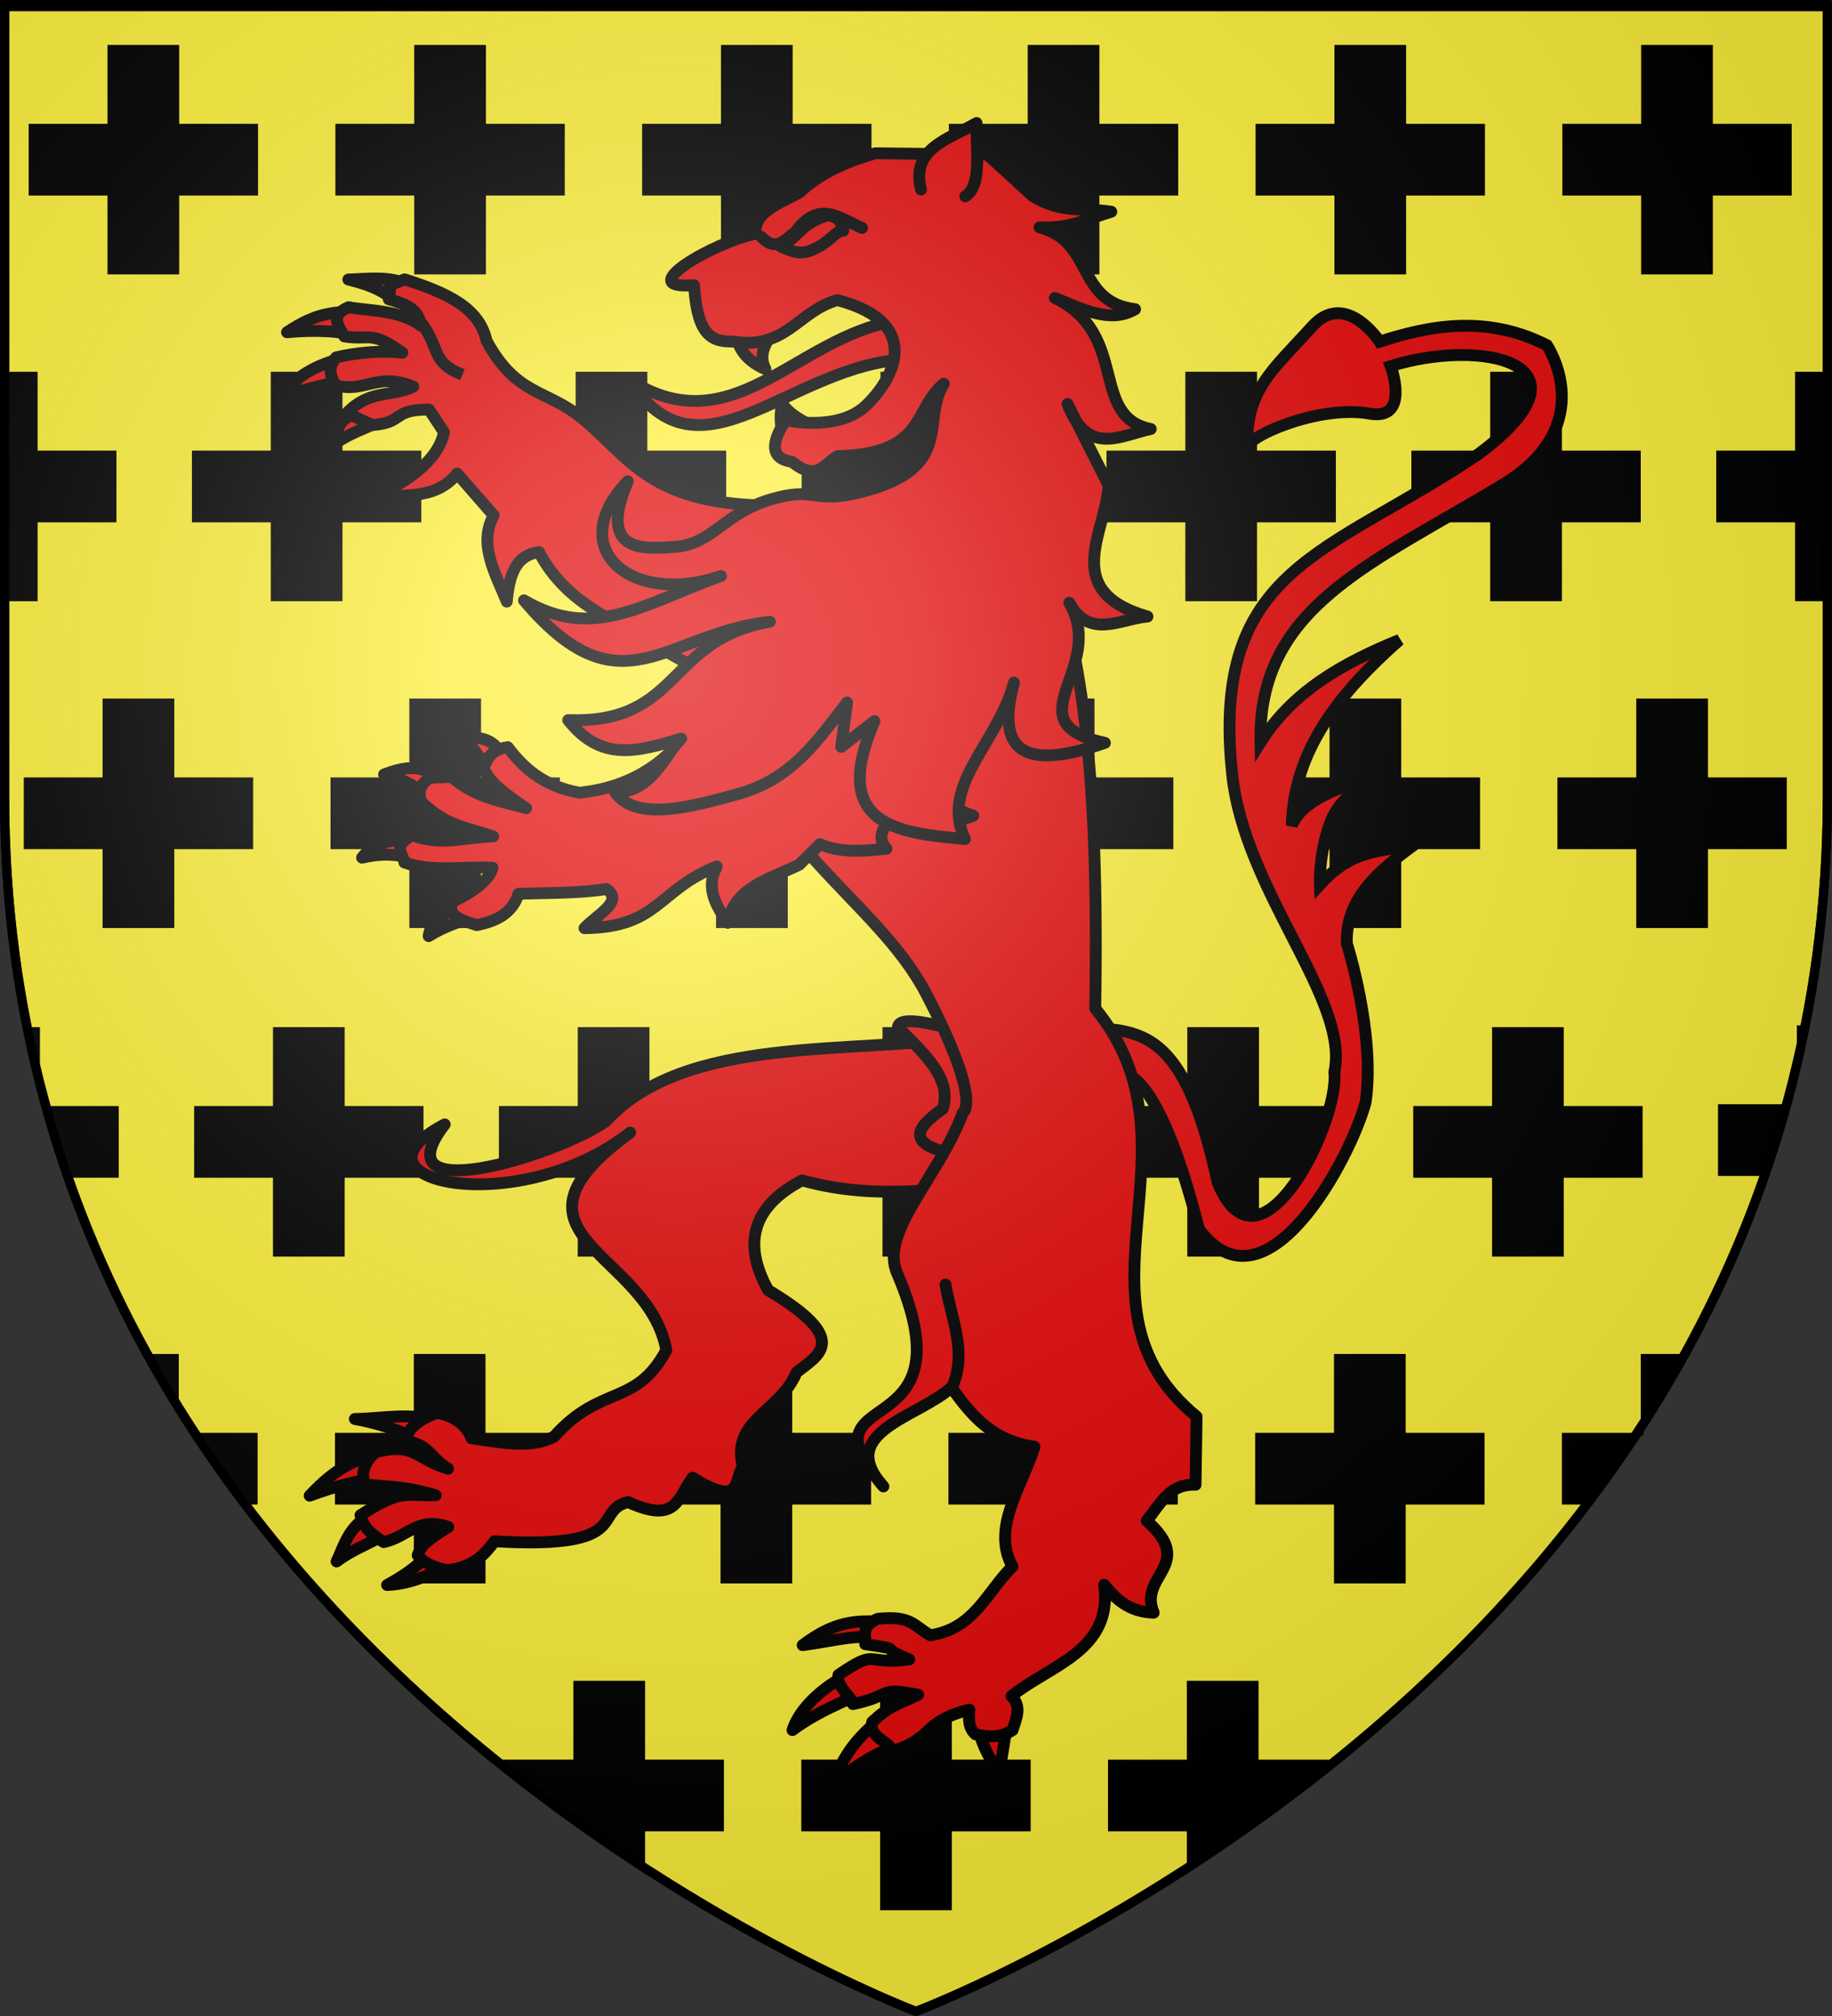 <?xml version="1.0" encoding="UTF-8" standalone="no"?>
<svg
   xmlns:dc="http://purl.org/dc/elements/1.1/"
   xmlns:cc="http://creativecommons.org/ns#"
   xmlns:rdf="http://www.w3.org/1999/02/22-rdf-syntax-ns#"
   xmlns:svg="http://www.w3.org/2000/svg"
   xmlns="http://www.w3.org/2000/svg"
   xmlns:xlink="http://www.w3.org/1999/xlink"
   xmlns:sodipodi="http://sodipodi.sourceforge.net/DTD/sodipodi-0.dtd"
   xmlns:inkscape="http://www.inkscape.org/namespaces/inkscape"
   height="660"
   width="600"
   version="1.0"
   id="svg2"
   sodipodi:version="0.32"
   inkscape:version="0.48.0 r9654"
   sodipodi:docname="Blason_ville_fr_Saint-Dier-d'Auvergne_(Puy-de-Dôme).svg"
   inkscape:export-filename="/Users/olivier/Desktop/Blason Rouge/Blason_Vide_3D.png"
   inkscape:export-xdpi="144"
   inkscape:export-ydpi="144"
   inkscape:output_extension="org.inkscape.output.svg.inkscape">
  <rect width="100%" height="100%" fill="#333333" stroke="none"/>
  <sodipodi:namedview
     inkscape:window-height="1014"
     inkscape:window-width="1920"
     inkscape:pageshadow="2"
     inkscape:pageopacity="1"
     guidetolerance="10.0"
     gridtolerance="10.0"
     objecttolerance="10.0"
     borderopacity="1.0"
     bordercolor="#666666"
     pagecolor="#ffffff"
     id="base"
     showgrid="false"
     height="660px"
     inkscape:zoom="1.2318182"
     inkscape:cx="213.13654"
     inkscape:cy="330"
     inkscape:window-x="-4"
     inkscape:window-y="-4"
     inkscape:current-layer="layer3"
     inkscape:window-maximized="1" />
  <desc
     id="desc4">Flag of Canton of Valais (Wallis)</desc>
  <defs
     id="defs6">
    <inkscape:perspective
       sodipodi:type="inkscape:persp3d"
       inkscape:vp_x="0 : 330 : 1"
       inkscape:vp_y="0 : 1000 : 0"
       inkscape:vp_z="600 : 330 : 1"
       inkscape:persp3d-origin="300 : 220 : 1"
       id="perspective2491" />
    <linearGradient
       id="linearGradient2893">
      <stop
         style="stop-color:white;stop-opacity:0.314;"
         offset="0"
         id="stop2895" />
      <stop
         id="stop2897"
         offset="0.19"
         style="stop-color:white;stop-opacity:0.251;" />
      <stop
         style="stop-color:#6b6b6b;stop-opacity:0.125;"
         offset="0.6"
         id="stop2901" />
      <stop
         style="stop-color:black;stop-opacity:0.125;"
         offset="1"
         id="stop2899" />
    </linearGradient>
    <linearGradient
       id="linearGradient2885">
      <stop
         id="stop2887"
         offset="0"
         style="stop-color:white;stop-opacity:1;" />
      <stop
         style="stop-color:white;stop-opacity:1;"
         offset="0.229"
         id="stop2891" />
      <stop
         id="stop2889"
         offset="1"
         style="stop-color:black;stop-opacity:1;" />
    </linearGradient>
    <linearGradient
       id="linearGradient2955">
      <stop
         id="stop2867"
         offset="0"
         style="stop-color:#fd0000;stop-opacity:1;" />
      <stop
         style="stop-color:#e77275;stop-opacity:0.659;"
         offset="0.5"
         id="stop2873" />
      <stop
         style="stop-color:black;stop-opacity:0.323;"
         offset="1"
         id="stop2959" />
    </linearGradient>
    <radialGradient
       inkscape:collect="always"
       xlink:href="#linearGradient2955"
       id="radialGradient2961"
       cx="225.524"
       cy="218.901"
       fx="225.524"
       fy="218.901"
       r="300"
       gradientTransform="matrix(-4.167939e-4,2.183,-1.884,-3.599562e-4,615.597,-289.121)"
       gradientUnits="userSpaceOnUse" />
    <polygon
       id="star"
       transform="scale(53,53)"
       points="0,-1 0.588,0.809 -0.951,-0.309 0.951,-0.309 -0.588,0.809 0,-1 " />
    <clipPath
       id="clip">
      <path
         d="M 0,-200 L 0,600 L 300,600 L 300,-200 L 0,-200 z "
         id="path10" />
    </clipPath>
    <radialGradient
       inkscape:collect="always"
       xlink:href="#linearGradient2955"
       id="radialGradient1911"
       gradientUnits="userSpaceOnUse"
       gradientTransform="matrix(-4.167939e-4,2.183,-1.884,-3.599562e-4,615.597,-289.121)"
       cx="225.524"
       cy="218.901"
       fx="225.524"
       fy="218.901"
       r="300" />
    <radialGradient
       inkscape:collect="always"
       xlink:href="#linearGradient2955"
       id="radialGradient2865"
       gradientUnits="userSpaceOnUse"
       gradientTransform="matrix(0,1.749,-1.593,-1.049767e-7,551.788,-191.29)"
       cx="225.524"
       cy="218.901"
       fx="225.524"
       fy="218.901"
       r="300" />
    <radialGradient
       inkscape:collect="always"
       xlink:href="#linearGradient2955"
       id="radialGradient2871"
       gradientUnits="userSpaceOnUse"
       gradientTransform="matrix(0,1.386,-1.323,-5.741131e-8,-158.082,-109.541)"
       cx="225.524"
       cy="218.901"
       fx="225.524"
       fy="218.901"
       r="300" />
    <radialGradient
       inkscape:collect="always"
       xlink:href="#linearGradient2893"
       id="radialGradient3163"
       gradientUnits="userSpaceOnUse"
       gradientTransform="matrix(1.353,0,0,1.349,-77.629,-85.747)"
       cx="221.445"
       cy="226.331"
       fx="221.445"
       fy="226.331"
       r="300" />
    <inkscape:perspective
       sodipodi:type="inkscape:persp3d"
       inkscape:vp_x="0 : 330 : 1"
       inkscape:vp_y="0 : 1000 : 0"
       inkscape:vp_z="600 : 330 : 1"
       inkscape:persp3d-origin="300 : 220 : 1"
       id="perspective2491-1" />
    <linearGradient
       id="linearGradient2893-0">
      <stop
         style="stop-color:white;stop-opacity:0.314;"
         offset="0"
         id="stop2895-6" />
      <stop
         id="stop2897-6"
         offset="0.19"
         style="stop-color:white;stop-opacity:0.251;" />
      <stop
         style="stop-color:#6b6b6b;stop-opacity:0.125;"
         offset="0.6"
         id="stop2901-1" />
      <stop
         style="stop-color:black;stop-opacity:0.125;"
         offset="1"
         id="stop2899-8" />
    </linearGradient>
    <linearGradient
       id="linearGradient2885-4">
      <stop
         id="stop2887-9"
         offset="0"
         style="stop-color:white;stop-opacity:1;" />
      <stop
         style="stop-color:white;stop-opacity:1;"
         offset="0.229"
         id="stop2891-6" />
      <stop
         id="stop2889-3"
         offset="1"
         style="stop-color:black;stop-opacity:1;" />
    </linearGradient>
    <linearGradient
       id="linearGradient2955-7">
      <stop
         id="stop2867-8"
         offset="0"
         style="stop-color:#fd0000;stop-opacity:1;" />
      <stop
         style="stop-color:#e77275;stop-opacity:0.659;"
         offset="0.5"
         id="stop2873-8" />
      <stop
         style="stop-color:black;stop-opacity:0.323;"
         offset="1"
         id="stop2959-2" />
    </linearGradient>
    <radialGradient
       inkscape:collect="always"
       xlink:href="#linearGradient2955-7"
       id="radialGradient2961-9"
       cx="225.524"
       cy="218.901"
       fx="225.524"
       fy="218.901"
       r="300"
       gradientTransform="matrix(-4.167939e-4,2.183,-1.884,-3.599562e-4,615.597,-289.121)"
       gradientUnits="userSpaceOnUse" />
    <polygon
       id="star-1"
       transform="scale(53,53)"
       points="0,-1 0.588,0.809 -0.951,-0.309 0.951,-0.309 -0.588,0.809 0,-1 " />
    <clipPath
       id="clip-3">
      <path
         d="M 0,-200 L 0,600 L 300,600 L 300,-200 L 0,-200 z "
         id="path10-5" />
    </clipPath>
    <radialGradient
       inkscape:collect="always"
       xlink:href="#linearGradient2955-7"
       id="radialGradient1911-9"
       gradientUnits="userSpaceOnUse"
       gradientTransform="matrix(-4.167939e-4,2.183,-1.884,-3.599562e-4,615.597,-289.121)"
       cx="225.524"
       cy="218.901"
       fx="225.524"
       fy="218.901"
       r="300" />
    <radialGradient
       inkscape:collect="always"
       xlink:href="#linearGradient2955-7"
       id="radialGradient2865-8"
       gradientUnits="userSpaceOnUse"
       gradientTransform="matrix(0,1.749,-1.593,-1.049767e-7,551.788,-191.29)"
       cx="225.524"
       cy="218.901"
       fx="225.524"
       fy="218.901"
       r="300" />
    <radialGradient
       inkscape:collect="always"
       xlink:href="#linearGradient2955-7"
       id="radialGradient2871-4"
       gradientUnits="userSpaceOnUse"
       gradientTransform="matrix(0,1.386,-1.323,-5.741131e-8,-158.082,-109.541)"
       cx="225.524"
       cy="218.901"
       fx="225.524"
       fy="218.901"
       r="300" />
    <inkscape:perspective
       sodipodi:type="inkscape:persp3d"
       inkscape:vp_x="0 : 280 : 1"
       inkscape:vp_y="0 : 1000 : 0"
       inkscape:vp_z="560 : 280 : 1"
       inkscape:persp3d-origin="280 : 186.66667 : 1"
       id="perspective6259" />
    <inkscape:perspective
       sodipodi:type="inkscape:persp3d"
       inkscape:vp_x="-50 : 600 : 1"
       inkscape:vp_y="0 : 1000 : 0"
       inkscape:vp_z="700 : 600 : 1"
       inkscape:persp3d-origin="300 : 400 : 1"
       id="perspective2684" />
    <inkscape:perspective
       sodipodi:type="inkscape:persp3d"
       inkscape:vp_x="-50 : 600 : 1"
       inkscape:vp_y="0 : 1000 : 0"
       inkscape:vp_z="700 : 600 : 1"
       inkscape:persp3d-origin="300 : 400 : 1"
       id="perspective22056" />
    <inkscape:perspective
       sodipodi:type="inkscape:persp3d"
       inkscape:vp_x="-50 : 600 : 1"
       inkscape:vp_y="0 : 1000 : 0"
       inkscape:vp_z="700 : 600 : 1"
       inkscape:persp3d-origin="300 : 400 : 1"
       id="perspective17442" />
    <inkscape:perspective
       sodipodi:type="inkscape:persp3d"
       inkscape:vp_x="-50 : 600 : 1"
       inkscape:vp_y="0 : 1000 : 0"
       inkscape:vp_z="700 : 600 : 1"
       inkscape:persp3d-origin="300 : 400 : 1"
       id="perspective4575" />
    <inkscape:perspective
       sodipodi:type="inkscape:persp3d"
       inkscape:vp_x="-50 : 600 : 1"
       inkscape:vp_y="0 : 1000 : 0"
       inkscape:vp_z="700 : 600 : 1"
       inkscape:persp3d-origin="300 : 400 : 1"
       id="perspective10025" />
    <inkscape:perspective
       sodipodi:type="inkscape:persp3d"
       inkscape:vp_x="-50 : 600 : 1"
       inkscape:vp_y="0 : 1000 : 0"
       inkscape:vp_z="700 : 600 : 1"
       inkscape:persp3d-origin="300 : 400 : 1"
       id="perspective14654" />
    <inkscape:perspective
       sodipodi:type="inkscape:persp3d"
       inkscape:vp_x="-50 : 600 : 1"
       inkscape:vp_y="0 : 1000 : 0"
       inkscape:vp_z="700 : 600 : 1"
       inkscape:persp3d-origin="300 : 400 : 1"
       id="perspective10951" />
    <linearGradient
       id="linearGradient2893-01">
      <stop
         style="stop-color: white; stop-opacity: 0.314;"
         offset="0"
         id="stop2895-65" />
      <stop
         id="stop2897-7"
         offset="0.19"
         style="stop-color: white; stop-opacity: 0.251;" />
      <stop
         style="stop-color: rgb(107, 107, 107); stop-opacity: 0.125;"
         offset="0.6"
         id="stop2901-5" />
      <stop
         style="stop-color: black; stop-opacity: 0.125;"
         offset="1"
         id="stop2899-4" />
    </linearGradient>
    <linearGradient
       id="linearGradient2885-3">
      <stop
         id="stop2887-7"
         offset="0"
         style="stop-color: white; stop-opacity: 1;" />
      <stop
         style="stop-color: white; stop-opacity: 1;"
         offset="0.229"
         id="stop2891-2" />
      <stop
         id="stop2889-6"
         offset="1"
         style="stop-color: black; stop-opacity: 1;" />
    </linearGradient>
    <linearGradient
       id="linearGradient2955-2">
      <stop
         id="stop2867-0"
         offset="0"
         style="stop-color: rgb(253, 0, 0); stop-opacity: 1;" />
      <stop
         style="stop-color: rgb(231, 114, 117); stop-opacity: 0.659;"
         offset="0.5"
         id="stop2873-9" />
      <stop
         style="stop-color: black; stop-opacity: 0.323;"
         offset="1"
         id="stop2959-7" />
    </linearGradient>
    <radialGradient
       inkscape:collect="always"
       xlink:href="#linearGradient2955-2"
       id="radialGradient2961-4"
       cx="225.524"
       cy="218.901"
       fx="225.524"
       fy="218.901"
       r="300"
       gradientTransform="matrix(-4.16794e-4,2.183,-1.884,-3.59956e-4,615.597,-289.121)"
       gradientUnits="userSpaceOnUse" />
    <polygon
       id="star-5"
       transform="scale(53,53)"
       points="-0.951,-0.309 0.951,-0.309 -0.588,0.809 0,-1 0,-1 0.588,0.809 " />
    <clipPath
       id="clip-6">
      <path
         d="m 0,-200 0,800 300,0 0,-800 -300,0 z"
         id="path10-1" />
    </clipPath>
    <radialGradient
       inkscape:collect="always"
       xlink:href="#linearGradient2955-2"
       id="radialGradient1911-3"
       gradientUnits="userSpaceOnUse"
       gradientTransform="matrix(-4.16794e-4,2.183,-1.884,-3.59956e-4,615.597,-289.121)"
       cx="225.524"
       cy="218.901"
       fx="225.524"
       fy="218.901"
       r="300" />
    <radialGradient
       inkscape:collect="always"
       xlink:href="#linearGradient2955-2"
       id="radialGradient2865-6"
       gradientUnits="userSpaceOnUse"
       gradientTransform="matrix(0,1.749,-1.593,-1.04977e-7,551.788,-191.29)"
       cx="225.524"
       cy="218.901"
       fx="225.524"
       fy="218.901"
       r="300" />
    <radialGradient
       inkscape:collect="always"
       xlink:href="#linearGradient2955-2"
       id="radialGradient2871-7"
       gradientUnits="userSpaceOnUse"
       gradientTransform="matrix(0,1.386,-1.323,-5.74113e-8,-158.082,-109.541)"
       cx="225.524"
       cy="218.901"
       fx="225.524"
       fy="218.901"
       r="300" />
    <radialGradient
       gradientTransform="matrix(0,1.386,-1.323,-5.74113e-8,-158.082,-109.541)"
       gradientUnits="userSpaceOnUse"
       xlink:href="#linearGradient2955-2"
       id="radialGradient6397"
       fy="218.901"
       fx="225.524"
       r="300"
       cy="218.901"
       cx="225.524" />
    <radialGradient
       gradientTransform="matrix(0,1.749,-1.593,-1.04977e-7,551.788,-191.29)"
       gradientUnits="userSpaceOnUse"
       xlink:href="#linearGradient2955-2"
       id="radialGradient6395"
       fy="218.901"
       fx="225.524"
       r="300"
       cy="218.901"
       cx="225.524" />
    <radialGradient
       gradientTransform="matrix(-4.16794e-4,2.183,-1.884,-3.59956e-4,615.597,-289.121)"
       gradientUnits="userSpaceOnUse"
       xlink:href="#linearGradient2955-2"
       id="radialGradient6393"
       fy="218.901"
       fx="225.524"
       r="300"
       cy="218.901"
       cx="225.524" />
    <clipPath
       id="clipPath6389">
      <path
         id="path6391"
         d="m 0,-200 0,800 300,0 0,-800 -300,0 z" />
    </clipPath>
    <polygon
       id="polygon6387"
       transform="scale(53,53)"
       points="-0.951,-0.309 0.951,-0.309 -0.588,0.809 0,-1 0,-1 0.588,0.809 " />
    <radialGradient
       gradientTransform="matrix(-4.16794e-4,2.183,-1.884,-3.59956e-4,615.597,-289.121)"
       gradientUnits="userSpaceOnUse"
       xlink:href="#linearGradient2955-2"
       id="radialGradient6385"
       fy="218.901"
       fx="225.524"
       r="300"
       cy="218.901"
       cx="225.524" />
    <linearGradient
       id="linearGradient6377">
      <stop
         id="stop6379"
         offset="0"
         style="stop-color: rgb(253, 0, 0); stop-opacity: 1;" />
      <stop
         id="stop6381"
         offset="0.5"
         style="stop-color: rgb(231, 114, 117); stop-opacity: 0.659;" />
      <stop
         id="stop6383"
         offset="1"
         style="stop-color: black; stop-opacity: 0.323;" />
    </linearGradient>
    <linearGradient
       id="linearGradient6369">
      <stop
         id="stop6371"
         offset="0"
         style="stop-color: white; stop-opacity: 1;" />
      <stop
         id="stop6373"
         offset="0.229"
         style="stop-color: white; stop-opacity: 1;" />
      <stop
         id="stop6375"
         offset="1"
         style="stop-color: black; stop-opacity: 1;" />
    </linearGradient>
    <linearGradient
       id="linearGradient6359">
      <stop
         id="stop6361"
         offset="0"
         style="stop-color: white; stop-opacity: 0.314;" />
      <stop
         id="stop6363"
         offset="0.19"
         style="stop-color: white; stop-opacity: 0.251;" />
      <stop
         id="stop6365"
         offset="0.6"
         style="stop-color: rgb(107, 107, 107); stop-opacity: 0.125;" />
      <stop
         id="stop6367"
         offset="1"
         style="stop-color: black; stop-opacity: 0.125;" />
    </linearGradient>
    <linearGradient
       id="linearGradient6465">
      <stop
         style="stop-color: white; stop-opacity: 0.314;"
         offset="0"
         id="stop6467" />
      <stop
         style="stop-color: white; stop-opacity: 0.251;"
         offset="0.19"
         id="stop6469" />
      <stop
         style="stop-color: rgb(107, 107, 107); stop-opacity: 0.125;"
         offset="0.6"
         id="stop6471" />
      <stop
         style="stop-color: black; stop-opacity: 0.125;"
         offset="1"
         id="stop6473" />
    </linearGradient>
    <linearGradient
       id="linearGradient6457">
      <stop
         style="stop-color: white; stop-opacity: 1;"
         offset="0"
         id="stop6459" />
      <stop
         style="stop-color: white; stop-opacity: 1;"
         offset="0.229"
         id="stop6461" />
      <stop
         style="stop-color: black; stop-opacity: 1;"
         offset="1"
         id="stop6463" />
    </linearGradient>
    <linearGradient
       id="linearGradient6449">
      <stop
         style="stop-color: rgb(253, 0, 0); stop-opacity: 1;"
         offset="0"
         id="stop6451" />
      <stop
         style="stop-color: rgb(231, 114, 117); stop-opacity: 0.659;"
         offset="0.5"
         id="stop6453" />
      <stop
         style="stop-color: black; stop-opacity: 0.323;"
         offset="1"
         id="stop6455" />
    </linearGradient>
    <radialGradient
       cx="225.524"
       cy="218.901"
       r="300"
       fx="225.524"
       fy="218.901"
       id="radialGradient6447"
       xlink:href="#linearGradient2955-2"
       gradientUnits="userSpaceOnUse"
       gradientTransform="matrix(-4.16794e-4,2.183,-1.884,-3.59956e-4,615.597,-289.121)" />
    <polygon
       points="-0.951,-0.309 0.951,-0.309 -0.588,0.809 0,-1 0,-1 0.588,0.809 "
       transform="scale(53,53)"
       id="polygon6445" />
    <clipPath
       id="clipPath6441">
      <path
         d="m 0,-200 0,800 300,0 0,-800 -300,0 z"
         id="path6443" />
    </clipPath>
    <radialGradient
       cx="225.524"
       cy="218.901"
       r="300"
       fx="225.524"
       fy="218.901"
       id="radialGradient6439"
       xlink:href="#linearGradient2955-2"
       gradientUnits="userSpaceOnUse"
       gradientTransform="matrix(-4.16794e-4,2.183,-1.884,-3.59956e-4,615.597,-289.121)" />
    <radialGradient
       cx="225.524"
       cy="218.901"
       r="300"
       fx="225.524"
       fy="218.901"
       id="radialGradient6437"
       xlink:href="#linearGradient2955-2"
       gradientUnits="userSpaceOnUse"
       gradientTransform="matrix(0,1.749,-1.593,-1.04977e-7,551.788,-191.29)" />
    <radialGradient
       cx="225.524"
       cy="218.901"
       r="300"
       fx="225.524"
       fy="218.901"
       id="radialGradient6435"
       xlink:href="#linearGradient2955-2"
       gradientUnits="userSpaceOnUse"
       gradientTransform="matrix(0,1.386,-1.323,-5.74113e-8,-158.082,-109.541)" />
    <inkscape:perspective
       id="perspective11825"
       inkscape:persp3d-origin="300 : 400 : 1"
       inkscape:vp_z="700 : 600 : 1"
       inkscape:vp_y="0 : 1000 : 0"
       inkscape:vp_x="-50 : 600 : 1"
       sodipodi:type="inkscape:persp3d" />
    <linearGradient
       id="linearGradient4056">
      <stop
         style="stop-color: white; stop-opacity: 0.314;"
         offset="0"
         id="stop4058" />
      <stop
         id="stop4060"
         offset="0.19"
         style="stop-color: white; stop-opacity: 0.251;" />
      <stop
         style="stop-color: rgb(107, 107, 107); stop-opacity: 0.125;"
         offset="0.6"
         id="stop4062" />
      <stop
         style="stop-color: black; stop-opacity: 0.125;"
         offset="1"
         id="stop4064" />
    </linearGradient>
    <linearGradient
       id="linearGradient4066">
      <stop
         id="stop4068"
         offset="0"
         style="stop-color: white; stop-opacity: 1;" />
      <stop
         style="stop-color: white; stop-opacity: 1;"
         offset="0.229"
         id="stop4070" />
      <stop
         id="stop4072"
         offset="1"
         style="stop-color: black; stop-opacity: 1;" />
    </linearGradient>
    <linearGradient
       id="linearGradient4074">
      <stop
         id="stop4076"
         offset="0"
         style="stop-color: rgb(253, 0, 0); stop-opacity: 1;" />
      <stop
         style="stop-color: rgb(231, 114, 117); stop-opacity: 0.659;"
         offset="0.5"
         id="stop4078" />
      <stop
         style="stop-color: black; stop-opacity: 0.323;"
         offset="1"
         id="stop4080" />
    </linearGradient>
    <radialGradient
       inkscape:collect="always"
       xlink:href="#linearGradient2955-2"
       id="radialGradient4082"
       cx="225.524"
       cy="218.901"
       fx="225.524"
       fy="218.901"
       r="300"
       gradientTransform="matrix(-4.16794e-4,2.183,-1.884,-3.59956e-4,615.597,-289.121)"
       gradientUnits="userSpaceOnUse" />
    <polygon
       id="polygon4084"
       transform="scale(53,53)"
       points="-0.951,-0.309 0.951,-0.309 -0.588,0.809 0,-1 0,-1 0.588,0.809 " />
    <clipPath
       id="clipPath4086">
      <path
         d="m 0,-200 0,800 300,0 0,-800 -300,0 z"
         id="path4088" />
    </clipPath>
    <radialGradient
       inkscape:collect="always"
       xlink:href="#linearGradient2955-2"
       id="radialGradient4090"
       gradientUnits="userSpaceOnUse"
       gradientTransform="matrix(-4.16794e-4,2.183,-1.884,-3.59956e-4,615.597,-289.121)"
       cx="225.524"
       cy="218.901"
       fx="225.524"
       fy="218.901"
       r="300" />
    <radialGradient
       inkscape:collect="always"
       xlink:href="#linearGradient2955-2"
       id="radialGradient4092"
       gradientUnits="userSpaceOnUse"
       gradientTransform="matrix(0,1.749,-1.593,-1.04977e-7,551.788,-191.29)"
       cx="225.524"
       cy="218.901"
       fx="225.524"
       fy="218.901"
       r="300" />
    <radialGradient
       inkscape:collect="always"
       xlink:href="#linearGradient2955-2"
       id="radialGradient4094"
       gradientUnits="userSpaceOnUse"
       gradientTransform="matrix(0,1.386,-1.323,-5.74113e-8,-158.082,-109.541)"
       cx="225.524"
       cy="218.901"
       fx="225.524"
       fy="218.901"
       r="300" />
    <radialGradient
       gradientTransform="matrix(1.353,0,0,1.349,-77.629,-85.747)"
       gradientUnits="userSpaceOnUse"
       xlink:href="#linearGradient2893-01"
       id="radialGradient4096"
       fy="226.331"
       fx="221.445"
       r="300"
       cy="226.331"
       cx="221.445" />
    <radialGradient
       gradientTransform="matrix(0,1.386,-1.323,-5.74113e-8,-158.082,-109.541)"
       gradientUnits="userSpaceOnUse"
       xlink:href="#linearGradient2955-2"
       id="radialGradient4098"
       fy="218.901"
       fx="225.524"
       r="300"
       cy="218.901"
       cx="225.524" />
    <radialGradient
       gradientTransform="matrix(0,1.749,-1.593,-1.04977e-7,551.788,-191.29)"
       gradientUnits="userSpaceOnUse"
       xlink:href="#linearGradient2955-2"
       id="radialGradient4100"
       fy="218.901"
       fx="225.524"
       r="300"
       cy="218.901"
       cx="225.524" />
    <radialGradient
       gradientTransform="matrix(-4.16794e-4,2.183,-1.884,-3.59956e-4,615.597,-289.121)"
       gradientUnits="userSpaceOnUse"
       xlink:href="#linearGradient2955-2"
       id="radialGradient4102"
       fy="218.901"
       fx="225.524"
       r="300"
       cy="218.901"
       cx="225.524" />
    <clipPath
       id="clipPath4104">
      <path
         id="path4106"
         d="m 0,-200 0,800 300,0 0,-800 -300,0 z" />
    </clipPath>
    <polygon
       id="polygon4108"
       transform="scale(53,53)"
       points="-0.951,-0.309 0.951,-0.309 -0.588,0.809 0,-1 0,-1 0.588,0.809 " />
    <radialGradient
       gradientTransform="matrix(-4.16794e-4,2.183,-1.884,-3.59956e-4,615.597,-289.121)"
       gradientUnits="userSpaceOnUse"
       xlink:href="#linearGradient2955-2"
       id="radialGradient4110"
       fy="218.901"
       fx="225.524"
       r="300"
       cy="218.901"
       cx="225.524" />
    <linearGradient
       id="linearGradient4112">
      <stop
         id="stop4114"
         offset="0"
         style="stop-color: rgb(253, 0, 0); stop-opacity: 1;" />
      <stop
         id="stop4116"
         offset="0.5"
         style="stop-color: rgb(231, 114, 117); stop-opacity: 0.659;" />
      <stop
         id="stop4118"
         offset="1"
         style="stop-color: black; stop-opacity: 0.323;" />
    </linearGradient>
    <linearGradient
       id="linearGradient4120">
      <stop
         id="stop4122"
         offset="0"
         style="stop-color: white; stop-opacity: 1;" />
      <stop
         id="stop4124"
         offset="0.229"
         style="stop-color: white; stop-opacity: 1;" />
      <stop
         id="stop4126"
         offset="1"
         style="stop-color: black; stop-opacity: 1;" />
    </linearGradient>
    <linearGradient
       id="linearGradient4128">
      <stop
         id="stop4130"
         offset="0"
         style="stop-color: white; stop-opacity: 0.314;" />
      <stop
         id="stop4132"
         offset="0.19"
         style="stop-color: white; stop-opacity: 0.251;" />
      <stop
         id="stop4134"
         offset="0.6"
         style="stop-color: rgb(107, 107, 107); stop-opacity: 0.125;" />
      <stop
         id="stop4136"
         offset="1"
         style="stop-color: black; stop-opacity: 0.125;" />
    </linearGradient>
    <linearGradient
       id="linearGradient2491">
      <stop
         style="stop-color: white; stop-opacity: 0.314;"
         offset="0"
         id="stop2493" />
      <stop
         id="stop2495"
         offset="0.19"
         style="stop-color: white; stop-opacity: 0.251;" />
      <stop
         style="stop-color: rgb(107, 107, 107); stop-opacity: 0.125;"
         offset="0.6"
         id="stop2497" />
      <stop
         style="stop-color: black; stop-opacity: 0.125;"
         offset="1"
         id="stop2499" />
    </linearGradient>
    <linearGradient
       id="linearGradient2501">
      <stop
         id="stop2503"
         offset="0"
         style="stop-color: white; stop-opacity: 1;" />
      <stop
         style="stop-color: white; stop-opacity: 1;"
         offset="0.229"
         id="stop2505" />
      <stop
         id="stop2507"
         offset="1"
         style="stop-color: black; stop-opacity: 1;" />
    </linearGradient>
    <linearGradient
       id="linearGradient2509">
      <stop
         id="stop2511"
         offset="0"
         style="stop-color: rgb(253, 0, 0); stop-opacity: 1;" />
      <stop
         style="stop-color: rgb(231, 114, 117); stop-opacity: 0.659;"
         offset="0.5"
         id="stop2513" />
      <stop
         style="stop-color: black; stop-opacity: 0.323;"
         offset="1"
         id="stop2515" />
    </linearGradient>
    <radialGradient
       inkscape:collect="always"
       xlink:href="#linearGradient2955-2"
       id="radialGradient2517"
       cx="225.524"
       cy="218.901"
       fx="225.524"
       fy="218.901"
       r="300"
       gradientTransform="matrix(-4.16794e-4,2.183,-1.884,-3.59956e-4,615.597,-289.121)"
       gradientUnits="userSpaceOnUse" />
    <polygon
       id="polygon2519"
       transform="scale(53,53)"
       points="-0.951,-0.309 0.951,-0.309 -0.588,0.809 0,-1 0,-1 0.588,0.809 " />
    <clipPath
       id="clipPath2521">
      <path
         d="m 0,-200 0,800 300,0 0,-800 -300,0 z"
         id="path2523" />
    </clipPath>
    <radialGradient
       inkscape:collect="always"
       xlink:href="#linearGradient2955-2"
       id="radialGradient2525"
       gradientUnits="userSpaceOnUse"
       gradientTransform="matrix(-4.16794e-4,2.183,-1.884,-3.59956e-4,615.597,-289.121)"
       cx="225.524"
       cy="218.901"
       fx="225.524"
       fy="218.901"
       r="300" />
    <radialGradient
       inkscape:collect="always"
       xlink:href="#linearGradient2955-2"
       id="radialGradient2527"
       gradientUnits="userSpaceOnUse"
       gradientTransform="matrix(0,1.749,-1.593,-1.04977e-7,551.788,-191.29)"
       cx="225.524"
       cy="218.901"
       fx="225.524"
       fy="218.901"
       r="300" />
    <radialGradient
       inkscape:collect="always"
       xlink:href="#linearGradient2955-2"
       id="radialGradient2529"
       gradientUnits="userSpaceOnUse"
       gradientTransform="matrix(0,1.386,-1.323,-5.74113e-8,-158.082,-109.541)"
       cx="225.524"
       cy="218.901"
       fx="225.524"
       fy="218.901"
       r="300" />
    <radialGradient
       gradientTransform="matrix(1.353,0,0,1.349,-77.629,-85.747)"
       gradientUnits="userSpaceOnUse"
       xlink:href="#linearGradient2893-01"
       id="radialGradient9547"
       fy="226.331"
       fx="221.445"
       r="300"
       cy="226.331"
       cx="221.445" />
    <radialGradient
       gradientTransform="matrix(0,1.386,-1.323,-5.74113e-8,-158.082,-109.541)"
       gradientUnits="userSpaceOnUse"
       xlink:href="#linearGradient2955-2"
       id="radialGradient9545"
       fy="218.901"
       fx="225.524"
       r="300"
       cy="218.901"
       cx="225.524" />
    <radialGradient
       gradientTransform="matrix(0,1.749,-1.593,-1.04977e-7,551.788,-191.29)"
       gradientUnits="userSpaceOnUse"
       xlink:href="#linearGradient2955-2"
       id="radialGradient9543"
       fy="218.901"
       fx="225.524"
       r="300"
       cy="218.901"
       cx="225.524" />
    <radialGradient
       gradientTransform="matrix(-4.16794e-4,2.183,-1.884,-3.59956e-4,615.597,-289.121)"
       gradientUnits="userSpaceOnUse"
       xlink:href="#linearGradient2955-2"
       id="radialGradient9541"
       fy="218.901"
       fx="225.524"
       r="300"
       cy="218.901"
       cx="225.524" />
    <clipPath
       id="clipPath9537">
      <path
         id="path9539"
         d="m 0,-200 0,800 300,0 0,-800 -300,0 z" />
    </clipPath>
    <polygon
       id="polygon9535"
       transform="scale(53,53)"
       points="-0.951,-0.309 0.951,-0.309 -0.588,0.809 0,-1 0,-1 0.588,0.809 " />
    <radialGradient
       gradientTransform="matrix(-4.16794e-4,2.183,-1.884,-3.59956e-4,615.597,-289.121)"
       gradientUnits="userSpaceOnUse"
       xlink:href="#linearGradient2955-2"
       id="radialGradient9533"
       fy="218.901"
       fx="225.524"
       r="300"
       cy="218.901"
       cx="225.524" />
    <linearGradient
       id="linearGradient9525">
      <stop
         id="stop9527"
         offset="0"
         style="stop-color: rgb(253, 0, 0); stop-opacity: 1;" />
      <stop
         id="stop9529"
         offset="0.5"
         style="stop-color: rgb(231, 114, 117); stop-opacity: 0.659;" />
      <stop
         id="stop9531"
         offset="1"
         style="stop-color: black; stop-opacity: 0.323;" />
    </linearGradient>
    <linearGradient
       id="linearGradient9517">
      <stop
         id="stop9519"
         offset="0"
         style="stop-color: white; stop-opacity: 1;" />
      <stop
         id="stop9521"
         offset="0.229"
         style="stop-color: white; stop-opacity: 1;" />
      <stop
         id="stop9523"
         offset="1"
         style="stop-color: black; stop-opacity: 1;" />
    </linearGradient>
    <linearGradient
       id="linearGradient9507">
      <stop
         id="stop9509"
         offset="0"
         style="stop-color: white; stop-opacity: 0.314;" />
      <stop
         id="stop9511"
         offset="0.19"
         style="stop-color: white; stop-opacity: 0.251;" />
      <stop
         id="stop9513"
         offset="0.6"
         style="stop-color: rgb(107, 107, 107); stop-opacity: 0.125;" />
      <stop
         id="stop9515"
         offset="1"
         style="stop-color: black; stop-opacity: 0.125;" />
    </linearGradient>
    <radialGradient
       r="300"
       fy="218.901"
       fx="225.524"
       cy="218.901"
       cx="225.524"
       gradientTransform="matrix(0,1.386,-1.323,-5.74113e-8,-158.082,-109.541)"
       gradientUnits="userSpaceOnUse"
       id="radialGradient3585"
       xlink:href="#linearGradient2955-2"
       inkscape:collect="always" />
    <radialGradient
       r="300"
       fy="218.901"
       fx="225.524"
       cy="218.901"
       cx="225.524"
       gradientTransform="matrix(0,1.749,-1.593,-1.04977e-7,551.788,-191.29)"
       gradientUnits="userSpaceOnUse"
       id="radialGradient3583"
       xlink:href="#linearGradient2955-2"
       inkscape:collect="always" />
    <radialGradient
       r="300"
       fy="218.901"
       fx="225.524"
       cy="218.901"
       cx="225.524"
       gradientTransform="matrix(-4.16794e-4,2.183,-1.884,-3.59956e-4,615.597,-289.121)"
       gradientUnits="userSpaceOnUse"
       id="radialGradient3581"
       xlink:href="#linearGradient2955-2"
       inkscape:collect="always" />
    <clipPath
       id="clipPath3577">
      <path
         id="path3579"
         d="m 0,-200 0,800 300,0 0,-800 -300,0 z" />
    </clipPath>
    <polygon
       points="-0.951,-0.309 0.951,-0.309 -0.588,0.809 0,-1 0,-1 0.588,0.809 "
       transform="scale(53,53)"
       id="polygon3575" />
    <radialGradient
       gradientUnits="userSpaceOnUse"
       gradientTransform="matrix(-4.16794e-4,2.183,-1.884,-3.59956e-4,615.597,-289.121)"
       r="300"
       fy="218.901"
       fx="225.524"
       cy="218.901"
       cx="225.524"
       id="radialGradient3573"
       xlink:href="#linearGradient2955-2"
       inkscape:collect="always" />
    <linearGradient
       id="linearGradient3565">
      <stop
         style="stop-color: rgb(253, 0, 0); stop-opacity: 1;"
         offset="0"
         id="stop3567" />
      <stop
         id="stop3569"
         offset="0.5"
         style="stop-color: rgb(231, 114, 117); stop-opacity: 0.659;" />
      <stop
         id="stop3571"
         offset="1"
         style="stop-color: black; stop-opacity: 0.323;" />
    </linearGradient>
    <linearGradient
       id="linearGradient3557">
      <stop
         style="stop-color: white; stop-opacity: 1;"
         offset="0"
         id="stop3559" />
      <stop
         id="stop3561"
         offset="0.229"
         style="stop-color: white; stop-opacity: 1;" />
      <stop
         style="stop-color: black; stop-opacity: 1;"
         offset="1"
         id="stop3563" />
    </linearGradient>
    <linearGradient
       id="linearGradient3547">
      <stop
         id="stop3549"
         offset="0"
         style="stop-color: white; stop-opacity: 0.314;" />
      <stop
         style="stop-color: white; stop-opacity: 0.251;"
         offset="0.19"
         id="stop3551" />
      <stop
         id="stop3553"
         offset="0.6"
         style="stop-color: rgb(107, 107, 107); stop-opacity: 0.125;" />
      <stop
         id="stop3555"
         offset="1"
         style="stop-color: black; stop-opacity: 0.125;" />
    </linearGradient>
    <inkscape:perspective
       id="perspective3544"
       inkscape:persp3d-origin="300 : 400 : 1"
       inkscape:vp_z="700 : 600 : 1"
       inkscape:vp_y="0 : 1000 : 0"
       inkscape:vp_x="-50 : 600 : 1"
       sodipodi:type="inkscape:persp3d" />
    <inkscape:perspective
       id="perspective5053"
       inkscape:persp3d-origin="300 : 400 : 1"
       inkscape:vp_z="700 : 600 : 1"
       inkscape:vp_y="0 : 1000 : 0"
       inkscape:vp_x="-50 : 600 : 1"
       sodipodi:type="inkscape:persp3d" />
    <inkscape:perspective
       id="perspective5782"
       inkscape:persp3d-origin="0.5 : 0.33333333 : 1"
       inkscape:vp_z="1 : 0.5 : 1"
       inkscape:vp_y="0 : 1000 : 0"
       inkscape:vp_x="0 : 0.5 : 1"
       sodipodi:type="inkscape:persp3d" />
    <inkscape:perspective
       id="perspective2969"
       inkscape:persp3d-origin="372.04724 : 350.78739 : 1"
       inkscape:vp_z="744.09448 : 526.18109 : 1"
       inkscape:vp_y="0 : 1000 : 0"
       inkscape:vp_x="0 : 526.18109 : 1"
       sodipodi:type="inkscape:persp3d" />
    <inkscape:perspective
       id="perspective39"
       inkscape:persp3d-origin="148.22235 : 128.20757 : 1"
       inkscape:vp_z="296.4447 : 192.31136 : 1"
       inkscape:vp_y="0 : 1000 : 0"
       inkscape:vp_x="0 : 192.31136 : 1"
       sodipodi:type="inkscape:persp3d" />
  </defs>
  <g
     inkscape:groupmode="layer"
     id="layer3"
     inkscape:label="Fond écu"
     style="display:inline">
    <path
       id="path2855"
       style="fill:#fcef3c;fill-opacity:1;fill-rule:evenodd;stroke:#000000;stroke-width:3;stroke-linecap:butt;stroke-linejoin:miter;stroke-miterlimit:4;stroke-opacity:1;stroke-dasharray:none"
       d="m 300,658.5 c 0,0 298.5,-112.436 298.5,-398.182 0,-285.746 0,-258.818 0,-258.818 l -597,0 0,258.818 C 1.5,546.064 300,658.5 300,658.5 z"
       sodipodi:nodetypes="cccccc"
       inkscape:connector-curvature="0" />
    <g
       id="layer1-0"
       inkscape:label="Calque 1"
       transform="matrix(1.003,0,0,1.003,-125.162,-174.103)">
      <g
         style="fill:#000000"
         transform="matrix(1.06,0,0,1.06,9.189,-16.996)"
         id="g9017">
        <g
           style="fill:#000000"
           id="g7780"
           transform="translate(-14.647,319.413)">
          <path
             inkscape:transform-center-y="123.38671"
             inkscape:transform-center-x="22.791171"
             inkscape:connector-curvature="0"
             d="m 157.238,-55.541 0,-24.286 -24.286,0 0,-21.25 24.286,0 0,-24.286 21.25,0 0,24.286 24.286,0 0,21.25 -24.286,0 0,24.286 -21.25,0 z"
             id="path6250-89"
             style="fill:#000000;fill-opacity:1;stroke:#000000;stroke-width:0.838;stroke-miterlimit:4;stroke-opacity:1;stroke-dasharray:none" />
          <path
             inkscape:transform-center-y="123.38671"
             inkscape:transform-center-x="22.791171"
             inkscape:connector-curvature="0"
             d="m 251.725,-55.541 0,-24.286 -24.286,0 0,-21.25 24.286,0 0,-24.286 21.25,0 0,24.286 24.286,0 0,21.25 -24.286,0 0,24.286 -21.25,0 z"
             id="path6250-89-2"
             style="fill:#000000;fill-opacity:1;stroke:#000000;stroke-width:0.838;stroke-miterlimit:4;stroke-opacity:1;stroke-dasharray:none" />
          <path
             inkscape:transform-center-y="123.38671"
             inkscape:transform-center-x="22.791171"
             inkscape:connector-curvature="0"
             d="m 346.212,-55.541 0,-24.286 -24.286,0 0,-21.25 24.286,0 0,-24.286 21.25,0 0,24.286 24.286,0 0,21.25 -24.286,0 0,24.286 -21.25,0 z"
             id="path6250-89-7"
             style="fill:#000000;fill-opacity:1;stroke:#000000;stroke-width:0.838;stroke-miterlimit:4;stroke-opacity:1;stroke-dasharray:none" />
          <path
             inkscape:transform-center-y="123.38671"
             inkscape:transform-center-x="22.791171"
             inkscape:connector-curvature="0"
             d="m 440.7,-55.541 0,-24.286 -24.286,0 0,-21.25 24.286,0 0,-24.286 21.25,0 0,24.286 24.286,0 0,21.25 -24.286,0 0,24.286 -21.25,0 z"
             id="path6250-89-9"
             style="fill:#000000;fill-opacity:1;stroke:#000000;stroke-width:0.838;stroke-miterlimit:4;stroke-opacity:1;stroke-dasharray:none" />
          <path
             inkscape:transform-center-y="123.38671"
             inkscape:transform-center-x="22.791171"
             inkscape:connector-curvature="0"
             d="m 535.187,-55.541 0,-24.286 -24.286,0 0,-21.25 24.286,0 0,-24.286 21.25,0 0,24.286 24.286,0 0,21.25 -24.286,0 0,24.286 -21.25,0 z"
             id="path6250-89-5"
             style="fill:#000000;fill-opacity:1;stroke:#000000;stroke-width:0.838;stroke-miterlimit:4;stroke-opacity:1;stroke-dasharray:none" />
          <path
             inkscape:transform-center-y="123.38671"
             inkscape:transform-center-x="22.791171"
             inkscape:connector-curvature="0"
             d="m 629.674,-55.541 0,-24.286 -24.286,0 0,-21.25 24.286,0 0,-24.286 21.25,0 0,24.286 24.286,0 0,21.25 -24.286,0 0,24.286 -21.25,0 z"
             id="path6250-89-4"
             style="fill:#000000;fill-opacity:1;stroke:#000000;stroke-width:0.838;stroke-miterlimit:4;stroke-opacity:1;stroke-dasharray:none" />
        </g>
        <g
           style="fill:#000000"
           id="g8900"
           transform="translate(-15.88,61.493)">
          <path
             sodipodi:nodetypes="ccccccccc"
             inkscape:transform-center-y="123.38671"
             inkscape:transform-center-x="22.791171"
             inkscape:connector-curvature="0"
             d="m 678.316,303.012 0,-24.286 -24.286,0 0,-21.25 24.286,0 0,-24.286 10.473,0 -0.176,69.822 z"
             id="path6250-89-3"
             style="fill:#000000;fill-opacity:1;stroke:#000000;stroke-width:0.838;stroke-miterlimit:4;stroke-opacity:1;stroke-dasharray:none" />
          <path
             sodipodi:nodetypes="ccccccccc"
             inkscape:transform-center-y="123.38671"
             inkscape:transform-center-x="22.791171"
             inkscape:connector-curvature="0"
             d="m 125.341,233.19 10.765,0 0,24.286 24.286,0 0,21.25 -24.286,0 0,24.286 -10.413,0 z"
             id="path6250-89-23"
             style="fill:#000000;fill-opacity:1;stroke:#000000;stroke-width:0.838;stroke-miterlimit:4;stroke-opacity:1;stroke-dasharray:none" />
          <path
             inkscape:transform-center-y="123.38671"
             inkscape:transform-center-x="22.791171"
             inkscape:connector-curvature="0"
             d="m 208.766,303.012 0,-24.286 -24.286,0 0,-21.25 24.286,0 0,-24.286 21.25,0 0,24.286 24.286,0 0,21.25 -24.286,0 0,24.286 -21.25,0 z"
             id="path6250-89-2-3"
             style="fill:#000000;fill-opacity:1;stroke:#000000;stroke-width:0.838;stroke-miterlimit:4;stroke-opacity:1;stroke-dasharray:none" />
          <path
             inkscape:transform-center-y="123.38671"
             inkscape:transform-center-x="22.791171"
             inkscape:connector-curvature="0"
             d="m 302.676,303.012 0,-24.286 -24.286,0 0,-21.25 24.286,0 0,-24.286 21.25,0 0,24.286 24.286,0 0,21.25 -24.286,0 0,24.286 -21.25,0 z"
             id="path6250-89-7-4"
             style="fill:#000000;fill-opacity:1;stroke:#000000;stroke-width:0.838;stroke-miterlimit:4;stroke-opacity:1;stroke-dasharray:none" />
          <path
             inkscape:transform-center-y="123.38671"
             inkscape:transform-center-x="22.791171"
             inkscape:connector-curvature="0"
             d="m 396.586,303.012 0,-24.286 -24.286,0 0,-21.25 24.286,0 0,-24.286 21.25,0 0,24.286 24.286,0 0,21.25 -24.286,0 0,24.286 -21.25,0 z"
             id="path6250-89-9-1"
             style="fill:#000000;fill-opacity:1;stroke:#000000;stroke-width:0.838;stroke-miterlimit:4;stroke-opacity:1;stroke-dasharray:none" />
          <path
             inkscape:transform-center-y="123.38671"
             inkscape:transform-center-x="22.791171"
             inkscape:connector-curvature="0"
             d="m 490.496,303.012 0,-24.286 -24.286,0 0,-21.25 24.286,0 0,-24.286 21.25,0 0,24.286 24.286,0 0,21.25 -24.286,0 0,24.286 -21.25,0 z"
             id="path6250-89-5-1"
             style="fill:#000000;fill-opacity:1;stroke:#000000;stroke-width:0.838;stroke-miterlimit:4;stroke-opacity:1;stroke-dasharray:none" />
          <path
             inkscape:transform-center-y="123.38671"
             inkscape:transform-center-x="22.791171"
             inkscape:connector-curvature="0"
             d="m 584.406,303.012 0,-24.286 -24.286,0 0,-21.25 24.286,0 0,-24.286 21.25,0 0,24.286 24.286,0 0,21.25 -24.286,0 0,24.286 -21.25,0 z"
             id="path6250-89-4-3"
             style="fill:#000000;fill-opacity:1;stroke:#000000;stroke-width:0.838;stroke-miterlimit:4;stroke-opacity:1;stroke-dasharray:none" />
        </g>
        <g
           style="fill:#000000"
           id="g7780-8"
           transform="translate(-16.156,520.678)">
          <path
             inkscape:transform-center-y="123.38671"
             inkscape:transform-center-x="22.791171"
             inkscape:connector-curvature="0"
             d="m 157.238,-55.541 0,-24.286 -24.286,0 0,-21.25 24.286,0 0,-24.286 21.25,0 0,24.286 24.286,0 0,21.25 -24.286,0 0,24.286 -21.25,0 z"
             id="path6250-89-74"
             style="fill:#000000;fill-opacity:1;stroke:#000000;stroke-width:0.838;stroke-miterlimit:4;stroke-opacity:1;stroke-dasharray:none" />
          <path
             inkscape:transform-center-y="123.38671"
             inkscape:transform-center-x="22.791171"
             inkscape:connector-curvature="0"
             d="m 251.725,-55.541 0,-24.286 -24.286,0 0,-21.25 24.286,0 0,-24.286 21.25,0 0,24.286 24.286,0 0,21.25 -24.286,0 0,24.286 -21.25,0 z"
             id="path6250-89-2-2"
             style="fill:#000000;fill-opacity:1;stroke:#000000;stroke-width:0.838;stroke-miterlimit:4;stroke-opacity:1;stroke-dasharray:none" />
          <path
             inkscape:transform-center-y="123.38671"
             inkscape:transform-center-x="22.791171"
             inkscape:connector-curvature="0"
             d="m 346.212,-55.541 0,-24.286 -24.286,0 0,-21.25 24.286,0 0,-24.286 21.25,0 0,24.286 24.286,0 0,21.25 -24.286,0 0,24.286 -21.25,0 z"
             id="path6250-89-7-7"
             style="fill:#000000;fill-opacity:1;stroke:#000000;stroke-width:0.838;stroke-miterlimit:4;stroke-opacity:1;stroke-dasharray:none" />
          <path
             inkscape:transform-center-y="123.38671"
             inkscape:transform-center-x="22.791171"
             inkscape:connector-curvature="0"
             d="m 440.7,-55.541 0,-24.286 -24.286,0 0,-21.25 24.286,0 0,-24.286 21.25,0 0,24.286 24.286,0 0,21.25 -24.286,0 0,24.286 -21.25,0 z"
             id="path6250-89-9-7"
             style="fill:#000000;fill-opacity:1;stroke:#000000;stroke-width:0.838;stroke-miterlimit:4;stroke-opacity:1;stroke-dasharray:none" />
          <path
             inkscape:transform-center-y="123.38671"
             inkscape:transform-center-x="22.791171"
             inkscape:connector-curvature="0"
             d="m 535.187,-55.541 0,-24.286 -24.286,0 0,-21.25 24.286,0 0,-24.286 21.25,0 0,24.286 24.286,0 0,21.25 -24.286,0 0,24.286 -21.25,0 z"
             id="path6250-89-5-9"
             style="fill:#000000;fill-opacity:1;stroke:#000000;stroke-width:0.838;stroke-miterlimit:4;stroke-opacity:1;stroke-dasharray:none" />
          <path
             inkscape:transform-center-y="123.38671"
             inkscape:transform-center-x="22.791171"
             inkscape:connector-curvature="0"
             d="m 629.674,-55.541 0,-24.286 -24.286,0 0,-21.25 24.286,0 0,-24.286 21.25,0 0,24.286 24.286,0 0,21.25 -24.286,0 0,24.286 -21.25,0 z"
             id="path6250-89-4-31"
             style="fill:#000000;fill-opacity:1;stroke:#000000;stroke-width:0.838;stroke-miterlimit:4;stroke-opacity:1;stroke-dasharray:none" />
        </g>
        <g
           style="fill:#000000"
           id="g7780-6"
           transform="translate(-14.779,722.492)">
          <path
             sodipodi:nodetypes="cccccccc"
             inkscape:transform-center-y="123.38671"
             inkscape:transform-center-x="22.791171"
             inkscape:connector-curvature="0"
             d="m 168.992,-125.363 9.495,0 0,15.133 6.009,9.152 18.277,0 0,21.25 -3.653,0 z"
             id="path6250-89-0"
             style="fill:#000000;fill-opacity:1;stroke:#000000;stroke-width:0.838;stroke-miterlimit:4;stroke-opacity:1;stroke-dasharray:none" />
          <path
             inkscape:transform-center-y="123.38671"
             inkscape:transform-center-x="22.791171"
             inkscape:connector-curvature="0"
             d="m 251.725,-55.541 0,-24.286 -24.286,0 0,-21.25 24.286,0 0,-24.286 21.25,0 0,24.286 24.286,0 0,21.25 -24.286,0 0,24.286 -21.25,0 z"
             id="path6250-89-2-24"
             style="fill:#000000;fill-opacity:1;stroke:#000000;stroke-width:0.838;stroke-miterlimit:4;stroke-opacity:1;stroke-dasharray:none" />
          <path
             inkscape:transform-center-y="123.38671"
             inkscape:transform-center-x="22.791171"
             inkscape:connector-curvature="0"
             d="m 346.212,-55.541 0,-24.286 -24.286,0 0,-21.25 24.286,0 0,-24.286 21.25,0 0,24.286 24.286,0 0,21.25 -24.286,0 0,24.286 -21.25,0 z"
             id="path6250-89-7-8"
             style="fill:#000000;fill-opacity:1;stroke:#000000;stroke-width:0.838;stroke-miterlimit:4;stroke-opacity:1;stroke-dasharray:none" />
          <path
             inkscape:transform-center-y="123.38671"
             inkscape:transform-center-x="22.791171"
             inkscape:connector-curvature="0"
             d="m 440.7,-55.541 0,-24.286 -24.286,0 0,-21.25 24.286,0 0,-24.286 21.25,0 0,24.286 24.286,0 0,21.25 -24.286,0 0,24.286 -21.25,0 z"
             id="path6250-89-9-6"
             style="fill:#000000;fill-opacity:1;stroke:#000000;stroke-width:0.838;stroke-miterlimit:4;stroke-opacity:1;stroke-dasharray:none" />
          <path
             inkscape:transform-center-y="123.38671"
             inkscape:transform-center-x="22.791171"
             inkscape:connector-curvature="0"
             d="m 535.187,-55.541 0,-24.286 -24.286,0 0,-21.25 24.286,0 0,-24.286 21.25,0 0,24.286 24.286,0 0,21.25 -24.286,0 0,24.286 -21.25,0 z"
             id="path6250-89-5-5"
             style="fill:#000000;fill-opacity:1;stroke:#000000;stroke-width:0.838;stroke-miterlimit:4;stroke-opacity:1;stroke-dasharray:none" />
          <path
             sodipodi:nodetypes="ccccccc"
             inkscape:transform-center-y="123.38671"
             inkscape:transform-center-x="22.791171"
             inkscape:connector-curvature="0"
             d="m 612.632,-79.827 -7.244,0 0,-21.25 24.286,0 0,-24.286 13.086,0 z"
             id="path6250-89-4-0"
             style="fill:#000000;fill-opacity:1;stroke:#000000;stroke-width:0.838;stroke-miterlimit:4;stroke-opacity:1;stroke-dasharray:none" />
        </g>
        <g
           style="fill:#000000"
           id="g7780-90"
           transform="translate(-60.107,823.124)">
          <path
             sodipodi:nodetypes="cccccccccc"
             inkscape:transform-center-y="123.38671"
             inkscape:transform-center-x="22.791171"
             inkscape:connector-curvature="0"
             d="m 321.926,-101.077 24.286,0 0,-24.286 21.25,0 0,24.286 24.286,0 0,21.25 -24.286,0 0,11.501 z"
             id="path6250-89-7-3"
             style="fill:#000000;fill-opacity:1;stroke:#000000;stroke-width:0.838;stroke-miterlimit:4;stroke-opacity:1;stroke-dasharray:none" />
          <path
             inkscape:transform-center-y="123.38671"
             inkscape:transform-center-x="22.791171"
             inkscape:connector-curvature="0"
             d="m 440.7,-55.541 0,-24.286 -24.286,0 0,-21.25 24.286,0 0,-24.286 21.25,0 0,24.286 24.286,0 0,21.25 -24.286,0 0,24.286 -21.25,0 z"
             id="path6250-89-9-8"
             style="fill:#000000;fill-opacity:1;stroke:#000000;stroke-width:0.838;stroke-miterlimit:4;stroke-opacity:1;stroke-dasharray:none" />
          <path
             sodipodi:nodetypes="cccccccccc"
             inkscape:transform-center-y="123.38671"
             inkscape:transform-center-x="22.791171"
             inkscape:connector-curvature="0"
             d="m 535.187,-68.502 0,-11.324 -24.286,0 0,-21.25 24.286,0 0,-24.286 21.25,0 0,24.286 24.286,0 z"
             id="path6250-89-5-93"
             style="fill:#000000;fill-opacity:1;stroke:#000000;stroke-width:0.838;stroke-miterlimit:4;stroke-opacity:1;stroke-dasharray:none" />
        </g>
        <g
           style="fill:#000000"
           id="g8909"
           transform="translate(-15.88,61.954)">
          <path
             sodipodi:nodetypes="cccccccc"
             inkscape:transform-center-y="123.38671"
             inkscape:transform-center-x="22.791171"
             inkscape:connector-curvature="0"
             d="m 132.917,434.543 3.893,0 0,15.691 1.922,8.595 22.364,0 0,21.25 -15.845,0 z"
             id="path6250-89-8"
             style="fill:#000000;fill-opacity:1;stroke:#000000;stroke-width:0.838;stroke-miterlimit:4;stroke-opacity:1;stroke-dasharray:none" />
          <path
             inkscape:transform-center-y="123.38671"
             inkscape:transform-center-x="22.791171"
             inkscape:connector-curvature="0"
             d="m 209.444,504.365 0,-24.286 -24.286,0 0,-21.25 24.286,0 0,-24.286 21.25,0 0,24.286 24.286,0 0,21.25 -24.286,0 0,24.286 -21.25,0 z"
             id="path6250-89-2-6"
             style="fill:#000000;fill-opacity:1;stroke:#000000;stroke-width:0.838;stroke-miterlimit:4;stroke-opacity:1;stroke-dasharray:none" />
          <path
             inkscape:transform-center-y="123.38671"
             inkscape:transform-center-x="22.791171"
             inkscape:connector-curvature="0"
             d="m 303.328,504.365 0,-24.286 -24.286,0 0,-21.25 24.286,0 0,-24.286 21.25,0 0,24.286 24.286,0 0,21.25 -24.286,0 0,24.286 -21.25,0 z"
             id="path6250-89-7-5"
             style="fill:#000000;fill-opacity:1;stroke:#000000;stroke-width:0.838;stroke-miterlimit:4;stroke-opacity:1;stroke-dasharray:none" />
          <path
             inkscape:transform-center-y="123.38671"
             inkscape:transform-center-x="22.791171"
             inkscape:connector-curvature="0"
             d="m 397.213,504.365 0,-24.286 -24.286,0 0,-21.25 24.286,0 0,-24.286 21.25,0 0,24.286 24.286,0 0,21.25 -24.286,0 0,24.286 -21.25,0 z"
             id="path6250-89-9-0"
             style="fill:#000000;fill-opacity:1;stroke:#000000;stroke-width:0.838;stroke-miterlimit:4;stroke-opacity:1;stroke-dasharray:none" />
          <path
             inkscape:transform-center-y="123.38671"
             inkscape:transform-center-x="22.791171"
             inkscape:connector-curvature="0"
             d="m 491.097,504.365 0,-24.286 -24.286,0 0,-21.25 24.286,0 0,-24.286 21.25,0 0,24.286 24.286,0 0,21.25 -24.286,0 0,24.286 -21.25,0 z"
             id="path6250-89-5-2"
             style="fill:#000000;fill-opacity:1;stroke:#000000;stroke-width:0.838;stroke-miterlimit:4;stroke-opacity:1;stroke-dasharray:none" />
          <path
             inkscape:transform-center-y="123.38671"
             inkscape:transform-center-x="22.791171"
             inkscape:connector-curvature="0"
             d="m 584.981,504.365 0,-24.286 -24.286,0 0,-21.25 24.286,0 0,-24.286 21.25,0 0,24.286 24.286,0 0,21.25 -24.286,0 0,24.286 -21.25,0 z"
             id="path6250-89-4-8"
             style="fill:#000000;fill-opacity:1;stroke:#000000;stroke-width:0.838;stroke-miterlimit:4;stroke-opacity:1;stroke-dasharray:none" />
          <path
             sodipodi:nodetypes="cccccccc"
             inkscape:transform-center-y="123.38671"
             inkscape:transform-center-x="22.791171"
             inkscape:connector-curvature="0"
             d="m 669.232,479.53 -14.652,0 0,-21.25 21.348,0 2.938,-10.512 0,-13.774 2.523,0 z"
             id="path6250-89-3-4"
             style="fill:#000000;fill-opacity:1;stroke:#000000;stroke-width:0.838;stroke-miterlimit:4;stroke-opacity:1;stroke-dasharray:none" />
        </g>
      </g>
    </g>
    <g
       transform="matrix(1.423,0,0,1.423,91.351,38.563)"
       id="g7655"
       style="fill:#e20909">
      <g
         id="g3046"
         transform="matrix(0.626,0.118,-0.118,0.626,28.994,-34.235)"
         style="fill:#e20909;stroke:#000000;stroke-width:4.274;stroke-miterlimit:4;stroke-opacity:1;stroke-dasharray:none">
        <path
           sodipodi:nodetypes="ccccccsccccsccscsccscccc"
           id="path2030"
           style="fill:#e20909;fill-opacity:1;fill-rule:evenodd;stroke:#000000;stroke-width:4.274;stroke-linecap:butt;stroke-linejoin:miter;stroke-miterlimit:4;stroke-opacity:1;stroke-dasharray:none;display:inline"
           d="m 325.011,344.379 c 2.542,-0.915 14.107,-8.432 41.231,49.719 29.907,27.614 49.244,-36.107 50.671,-56.235 -0.994,-24.839 -17.288,-55.043 -17.288,-55.043 -3.558,-15.929 6.473,-27.976 17.486,-39.742 -10.513,4.912 -21.462,5.015 -30.999,20.666 0,0 -2.583,-11.128 -0.397,-23.05 2.186,-11.923 14.307,-19.871 14.307,-19.871 -14.232,7.122 -26.181,14.624 -27.819,23.845 -4.431,-26.859 8.162,-50.476 25.832,-73.125 -18.401,11.854 -34.634,25.441 -42.524,45.703 -10.064,-47.994 27.462,-70.726 68.754,-107.701 30.991,-27.751 6.359,-52.459 6.359,-52.459 -23.677,-6.906 -43.305,1.05 -59.613,9.935 0,0 -15.62,-16.293 -25.037,-0.795 -10.922,17.974 -19.657,27.087 -14.705,47.69 -2.554,-3.405 22.025,-20.509 40.934,-20.666 15.223,-0.126 4.372,-18.281 4.372,-18.281 29.907,-16.015 74.879,-15.539 36.96,25.435 -46.207,45.69 -87.657,57.583 -65.972,129.956 12.317,41.105 56.905,72.086 56.235,98.957 5.167,17.362 -12.16,80.47 -33.979,47.094 -18.883,-44.732 -32.69,-48.7 -49.009,-47.31 l 4.201,15.276 z"
           inkscape:connector-curvature="0" />
      </g>
      <path
         d="M 15.357,55.115 C 10.802,56.187 3.855,58.714 1.25,63.817 7.216,62.243 11.945,60.916 16.152,60.238 l -0.795,-5.122 z"
         style="fill:#e20909;fill-opacity:1;fill-rule:evenodd;stroke:#000000;stroke-width:2.722;stroke-linecap:round;stroke-linejoin:round;stroke-miterlimit:4;stroke-opacity:1;stroke-dasharray:none"
         id="path3249"
         inkscape:connector-curvature="0" />
      <path
         d="M 16.79,44.324 C 12.17,45.11 8.976,44.599 1.863,49.339 8.027,48.772 14.528,48.937 18.459,50.444 l -1.67,-6.12 z"
         style="fill:#e20909;fill-opacity:1;fill-rule:evenodd;stroke:#000000;stroke-width:2.722;stroke-linecap:round;stroke-linejoin:round;stroke-miterlimit:4;stroke-opacity:1;stroke-dasharray:none"
         id="path3247"
         inkscape:connector-curvature="0" />
      <path
         d="m 29.77,38.455 c -4.192,-2.128 -9.064,-1.39 -13.795,-1.249 6.322,1.583 7.993,2.847 11.399,5.237 l 2.396,-3.989 z"
         style="fill:#e20909;fill-opacity:1;fill-rule:evenodd;stroke:#000000;stroke-width:2.722;stroke-linecap:round;stroke-linejoin:round;stroke-miterlimit:4;stroke-opacity:1;stroke-dasharray:none"
         id="path3245"
         inkscape:connector-curvature="0" />
      <path
         d="m 19.272,67.517 c -6.046,1.845 -5.18,3.158 -6.74,7.666 5.777,-3.917 9.317,-3.957 11.769,-6.385 l -5.029,-1.281 z"
         style="fill:#e20909;fill-opacity:1;fill-rule:evenodd;stroke:#000000;stroke-width:2.722;stroke-linecap:round;stroke-linejoin:round;stroke-miterlimit:4;stroke-opacity:1;stroke-dasharray:none"
         id="path4220"
         inkscape:connector-curvature="0" />
      <path
         d="m 47.755,51.235 c 6.962,12.885 13.753,11.09 22.123,17.97 10.922,8.977 15.514,20.034 44.307,20.034 L 106.302,132.496 83.522,119.625 C 78.909,116.064 66.466,112.544 59.867,99.925 54.262,100.655 52.966,105.603 52.445,111.31 49.717,104.655 45.839,97.968 49.434,91.493 L 41.021,81.843 C 35.753,88.464 27.748,86.298 20.791,87.498 29.736,84.083 36.836,78.487 37.982,72.318 L 34.552,67.123 c -8.721,-0.009 -5.528,3.01 -13.051,3.561 l -5.885,-2.758 c 5.4,-5.545 10.079,-3.563 15.318,-6.07 -8.295,-3.485 -11.275,1.636 -17.927,-0.367 -1.549,-2.612 -1.471,-4.482 0.175,-6.377 4.598,-1.067 10.056,-1.63 15.24,-1.059 -7.334,-5.248 -7.361,-2.806 -13.355,-3.749 -1.945,-3.117 -2.962,-5.044 0.988,-6.734 3.954,0.833 11.888,0.556 16.678,4.278 -0.63,-3.614 -2.719,-4.804 -7.454,-6.093 0.935,-4.002 -1.208,-2.546 3.636,-4.591 9.747,3.083 17.225,6.557 18.84,14.071 z"
         style="fill:#e20909;fill-rule:evenodd;stroke:#000000;stroke-width:2.722;stroke-linecap:round;stroke-linejoin:round;stroke-miterlimit:4;stroke-opacity:1;stroke-dasharray:none"
         id="path3243"
         inkscape:connector-curvature="0" />
      <path
         d="m 34.81,329.666 c -2.079,3.26 -6.625,6.101 -9.911,7.886 6.347,-0.248 11.857,-3.292 15.838,-5.566 l -5.927,-2.32 z"
         style="fill:#e20909;fill-opacity:1;fill-rule:evenodd;stroke:#000000;stroke-width:2.722;stroke-linecap:round;stroke-linejoin:round;stroke-miterlimit:4;stroke-opacity:1;stroke-dasharray:none"
         id="path3534"
         inkscape:connector-curvature="0" />
      <path
         d="m 20.36,321.778 c -4.595,2.825 -5.624,7.441 -7.089,10.357 3.89,-2.911 7.07,-3.79 11.036,-6.198 l -3.947,-4.16 z"
         style="fill:#e20909;fill-opacity:1;fill-rule:evenodd;stroke:#000000;stroke-width:2.722;stroke-linecap:round;stroke-linejoin:round;stroke-miterlimit:4;stroke-opacity:1;stroke-dasharray:none"
         id="path3532"
         inkscape:connector-curvature="0" />
      <path
         d="m 23.296,307.747 c -7.181,0.576 -12.29,5.108 -16.223,9.259 5.923,-2.148 11.098,-3.669 16.71,-4.014 3.834,-1.841 -0.665,-4.733 -0.488,-5.245 z"
         style="fill:#e20909;fill-opacity:1;fill-rule:evenodd;stroke:#000000;stroke-width:2.722;stroke-linecap:round;stroke-linejoin:round;stroke-miterlimit:4;stroke-opacity:1;stroke-dasharray:none"
         id="path3530"
         inkscape:connector-curvature="0" />
      <path
         d="m 36.915,300.017 c -6.449,-2.304 -12.705,-0.766 -19.443,-0.66 7.15,1.307 12.777,3.659 18.046,6.257 l 1.397,-5.597 z"
         style="fill:#e20909;fill-opacity:1;fill-rule:evenodd;stroke:#000000;stroke-width:2.722;stroke-linecap:round;stroke-linejoin:round;stroke-miterlimit:4;stroke-opacity:1;stroke-dasharray:none"
         id="path3528"
         inkscape:connector-curvature="0" />
      <path
         d="m 159.461,211.352 c -27.185,4.249 -65.932,-0.626 -84.245,19.547 -11.863,8.104 -52.202,20.271 -37.059,0.69 -24.705,12.813 16.436,22.359 42.703,1.871 -32.641,23.782 4.17,27.115 8.292,50.053 -6.994,13.102 -15.056,7.798 -25.83,19.908 -4.959,2.579 -10.384,1.666 -18.992,0.377 -1.423,-3.584 -4.561,-5.206 -7.912,-5.847 -3.452,1.142 -7.434,3.66 -6.931,6.501 5.247,0.953 5.17,3.705 9.435,6.347 -7.609,-2.324 -7.667,-6.096 -16.54,-3.832 -3.466,2.542 -3.203,5.943 -2.623,7.451 7.56,0.687 10.131,0.64 16.325,2.494 -7.037,0.124 -7.948,-1.465 -17.317,4.579 0.819,3.089 2.462,4.292 5.341,6.194 5.652,-1.221 7.859,-5.971 14.876,-3.488 -6.561,4.016 -6.384,5.072 -7.058,6.501 1.26,1.596 3.419,2.797 6.845,3.441 6.159,-0.734 8.59,-3.639 10.848,-6.642 32.191,1.88 22.343,-6.908 30.737,-9.035 11.167,5.096 11.256,-0.734 14.854,-5.604 11.795,7.385 9.473,-0.153 11.587,-2.512 -2.852,-10.783 8.539,-12.534 12.33,-21.714 5.133,-4.08 12.665,-7.429 -6.547,-18.93 -5.964,-10.839 -3.531,-19.301 7.818,-25.242 18.786,5.228 33.712,0.898 50.568,1.347 l -11.506,-34.454 z"
         style="fill:#e20909;fill-rule:evenodd;stroke:#000000;stroke-width:2.722;stroke-linecap:round;stroke-linejoin:round;stroke-miterlimit:4;stroke-opacity:1;stroke-dasharray:none"
         id="path3524"
         inkscape:connector-curvature="0" />
      <path
         d="m 142.445,209.215 c 5.992,5.984 12.607,11.9 10.338,18.789 -6.27,4.465 -9.684,8.666 6.254,11.086 l 6.13,-15.707 -12.507,-14.318 c -7.313,-1.828 -10.024,-1.445 -10.215,0.15 z"
         style="fill:#e20909;fill-rule:evenodd;stroke:#000000;stroke-width:2.722;stroke-linecap:round;stroke-linejoin:round;stroke-miterlimit:4;stroke-opacity:1;stroke-dasharray:none"
         id="path3526"
         inkscape:connector-curvature="0" />
      <path
         d="m 137.037,345.949 c -6.811,-0.375 -11.388,1.616 -16.498,5.452 7.851,-1.119 10.992,-2.197 16.341,-1.836 l 0.157,-3.617 z"
         style="fill:#e20909;fill-opacity:1;fill-rule:evenodd;stroke:#000000;stroke-width:2.722;stroke-linecap:round;stroke-linejoin:round;stroke-miterlimit:4;stroke-opacity:1;stroke-dasharray:none"
         id="path3536"
         inkscape:connector-curvature="0" />
      <path
         d="m 129.602,358.837 c -4.516,2.605 -9.679,6.857 -11.408,12.093 4.609,-3.434 9.368,-5.533 13.656,-7.461 l -2.249,-4.632 z"
         style="fill:#e20909;fill-opacity:1;fill-rule:evenodd;stroke:#000000;stroke-width:2.722;stroke-linecap:round;stroke-linejoin:round;stroke-miterlimit:4;stroke-opacity:1;stroke-dasharray:none"
         id="path3538"
         inkscape:connector-curvature="0" />
      <path
         d="m 136.757,369.754 c -4.407,3.709 -7.701,8.486 -8.982,13.619 4.645,-4.225 8.737,-6.568 13.837,-8.718 l -4.855,-4.901 z"
         style="fill:#e20909;fill-opacity:1;fill-rule:evenodd;stroke:#000000;stroke-width:2.722;stroke-linecap:round;stroke-linejoin:round;stroke-miterlimit:4;stroke-opacity:1;stroke-dasharray:none"
         id="path3540"
         inkscape:connector-curvature="0" />
      <path
         d="m 161.192,371.152 c 0.457,2.832 2.582,6.873 4.594,9.647 l 1.662,-10.227 -6.257,0.58 z"
         style="fill:#e20909;fill-opacity:1;fill-rule:evenodd;stroke:#000000;stroke-width:2.722;stroke-linecap:round;stroke-linejoin:round;stroke-miterlimit:4;stroke-opacity:1;stroke-dasharray:none"
         id="path3542"
         inkscape:connector-curvature="0" />
      <path
         d="m 100.856,130.412 c 8.983,36.751 36.574,49.054 48.078,71.062 13.143,25.143 8.458,27.455 8.458,27.455 -5.489,14.828 -19.22,27.384 -15.144,36.83 17.797,41.239 -23.724,24.827 -3.122,49.123 -11.243,-12.469 8.057,-15.89 15.667,-22.801 4.48,6.391 9.438,12.315 19.093,13.663 -2.84,9.227 -9.985,18.616 -5.066,27.553 -5.846,5.722 -8.742,14.332 -18.919,15.814 -4.033,-2.362 -4.402,-4.55 -12.102,-3.781 -4.154,1.821 -2.581,4.156 -2.862,5.831 9.984,1.521 2.049,0.352 10.149,3.508 -10.508,1.399 -7.004,-2.763 -16.306,3.573 -0.598,2.561 2.857,4.783 3.324,6.703 9.53,-1.976 5.42,-3.993 15.022,-2.144 -5.206,2.488 -6.461,2.45 -10.583,6.262 -0.97,3.609 4.373,4.57 4.594,6.725 9.685,-2.928 6.679,-6.742 17.764,-9.561 -0.141,2.041 -0.322,4.091 1.433,5.683 2.937,0.6 5.69,0.865 8.535,-0.988 0.776,-2.634 2.223,-5.294 -0.273,-7.806 8.943,-7.203 23.378,-10.386 21.343,-25.627 2.672,3.344 5.76,6.244 11.39,6.436 -3.647,-8.68 9.921,-10.921 -1.616,-21.176 3.084,-3.608 5.112,-8.57 11.255,-8.261 l 0.24,-15.691 c -31.555,-25.862 2.916,-61.905 -23.326,-93.875 0.926,-55.377 -3.171,-84.205 -12.291,-108.009 l -74.735,33.5 z"
         style="fill:#e20909;fill-rule:evenodd;stroke:#000000;stroke-width:2.722;stroke-linecap:round;stroke-linejoin:round;stroke-miterlimit:4;stroke-opacity:1;stroke-dasharray:none"
         id="path3453"
         sodipodi:nodetypes="cscsccccccccccccccccccccccccc"
         inkscape:connector-curvature="0" />
      <path
         d="m 51.056,145.993 c -2.556,-3.865 -5.662,-3.137 -8.606,-3.763 l 5.641,7.304 2.965,-3.541 z"
         style="fill:#e20909;fill-opacity:1;fill-rule:evenodd;stroke:#000000;stroke-width:2.722;stroke-linecap:round;stroke-linejoin:round;stroke-miterlimit:4;stroke-opacity:1;stroke-dasharray:none"
         id="path2264"
         inkscape:connector-curvature="0" />
      <path
         d="m 38.715,152.825 c -3.952,-2.019 -6.25,-5.036 -14.519,-1.745 6.318,1.616 8.095,3.401 10.553,6.14 l 3.966,-4.395 z"
         style="fill:#e20909;fill-opacity:1;fill-rule:evenodd;stroke:#000000;stroke-width:2.722;stroke-linecap:round;stroke-linejoin:round;stroke-miterlimit:4;stroke-opacity:1;stroke-dasharray:none"
         id="path2266"
         inkscape:connector-curvature="0" />
      <path
         d="m 31.992,166.307 c -4.678,-0.598 -9.884,0.01 -12.862,3.911 3.413,-0.769 6.845,-1.023 10.322,-0.059 l 2.54,-3.852 z"
         style="fill:#e20909;fill-opacity:1;fill-rule:evenodd;stroke:#000000;stroke-width:2.722;stroke-linecap:round;stroke-linejoin:round;stroke-miterlimit:4;stroke-opacity:1;stroke-dasharray:none"
         id="path2268"
         inkscape:connector-curvature="0" />
      <path
         d="m 41.03,181.652 c -3.128,1.659 -6.192,3.355 -6.567,6.616 3.66,-2.299 7.751,-3.675 12.007,-4.695 l -5.44,-1.921 z"
         style="fill:#e20909;fill-opacity:1;fill-rule:evenodd;stroke:#000000;stroke-width:2.722;stroke-linecap:round;stroke-linejoin:round;stroke-miterlimit:4;stroke-opacity:1;stroke-dasharray:none"
         id="path2270"
         inkscape:connector-curvature="0" />
      <path
         d="m 52.663,144.79 c -4.275,0.691 -4.491,2.815 -5.609,4.62 1.141,3.509 5.507,6.469 9.85,9.434 -5.706,-1.661 -11.372,-2.273 -17.2,-7.199 l -4.949,0.185 c -2.756,1.9 -2.557,3.689 -2.067,5.468 6.077,5.959 11.188,6.05 16.612,8.038 -6.162,0.069 -11.844,2.326 -18.594,-0.286 -4.782,2.579 -2.064,4.282 -1.831,6.276 6.363,2.261 13.501,0.893 20.28,1.203 -0.702,2.764 -4.093,5.364 -9.205,7.858 -1.433,3.377 2.3,4.248 5.568,5.346 4.37,-0.884 8.143,-2.555 9.642,-7.221 6.957,-0.195 14.294,-0.112 20.195,-1.081 4.223,2.783 -2.242,5.964 -5.032,9.009 17.149,-0.192 16.802,-8.765 30.442,-14.205 -2.637,5.01 -0.173,9.017 2.549,12.973 1.415,-8.061 9.442,-10.011 16.433,-13.355 l 4.778,-4.752 c 4.479,2.014 9.854,1.657 15.319,1.062 -2.799,-3.054 -0.277,-6.306 4.595,-9.646 7.275,4.328 11.565,3.606 15.356,2.04 -15.837,-5.094 -4.478,-20.754 -4.905,-31.834 L 131.066,110.009 87.88,147.886 c -4.178,3.321 -10.052,6.518 -18.72,7.396 -8.396,-1.562 -12.891,-5.731 -16.497,-10.492 z"
         style="fill:#e20909;fill-rule:evenodd;stroke:#000000;stroke-width:2.722;stroke-linecap:round;stroke-linejoin:round;stroke-miterlimit:4;stroke-opacity:1;stroke-dasharray:none"
         id="path2262"
         inkscape:connector-curvature="0" />
      <g
         id="g2235"
         transform="matrix(0.984,-0.176,0.176,0.984,-23.517,33.088)"
         style="fill:#e20909;stroke:#000000;stroke-width:2.722;stroke-miterlimit:4;stroke-opacity:1;stroke-dasharray:none">
        <path
           id="path2476"
           style="fill:#e20909;fill-rule:evenodd;stroke:#000000;stroke-width:2.722;stroke-linecap:round;stroke-linejoin:round;stroke-miterlimit:4;stroke-opacity:1;stroke-dasharray:none"
           d="m 130.005,65.064 c 0.468,-2.78 -0.012,-4.751 1.44,-8.37 1.784,3.758 5.171,5.463 7.892,8.022"
           inkscape:connector-curvature="0" />
        <path
           id="path3447"
           style="fill:#e20909;fill-opacity:1;fill-rule:evenodd;stroke:#000000;stroke-width:2.722;stroke-linecap:round;stroke-linejoin:round;stroke-miterlimit:4;stroke-opacity:1;stroke-dasharray:none"
           d="m 160.416,42.561 c -23.462,-0.176 -41.958,21.739 -62.677,2.503 11.405,27.863 36.797,3.248 63.636,6.609 l -0.96,-9.112 z"
           inkscape:connector-curvature="0" />
        <path
           id="path2474"
           style="fill:#e20909;fill-rule:evenodd;stroke:#000000;stroke-width:2.722;stroke-linecap:round;stroke-linejoin:round;stroke-miterlimit:4;stroke-opacity:1;stroke-dasharray:none"
           d="m 123.809,39.883 c 0.164,3.484 2.049,6.212 5.276,8.351 -1.369,-4.462 2.281,-6.768 4.604,-9.644"
           inkscape:connector-curvature="0" />
        <path
           id="path2462"
           style="fill:#e20909;fill-rule:evenodd;stroke:#000000;stroke-width:2.722;stroke-linecap:round;stroke-linejoin:round;stroke-miterlimit:4;stroke-opacity:1;stroke-dasharray:none"
           d="m 134.071,127.056 -3.138,9.82 8.593,-4.479 c -14.352,21.547 0.248,26.216 15.734,30.369 -3.7,-13.131 11.462,-20.478 17.44,-33.456 -5.956,12.79 -3.949,20.933 18.168,17.341 -20.624,-8.53 3.697,-16.703 -2.406,-33.177 3.05,9.169 10.864,5.736 17.171,6.29 -18.811,-9.304 -6.072,-20.62 -3.504,-31.288 l -6.007,-20.105 c 2.441,12.78 10.738,9.271 17.858,9.036 -13.549,-5.343 -0.844,-22.298 -16.438,-33.577 5.767,3.575 11.445,8.151 17.737,5.806 -13.202,-4.097 -6.576,-17.066 -18.357,-22.417 6.894,1.623 11.523,-0.059 16.913,-0.631 -5.721,-2.031 -11.345,-1.448 -17.188,-6.751 L 188.051,8.608 162.758,3.777 c -6.614,0.7 -13.036,2.059 -18.765,5.783 -5.021,1.709 -11.215,2.559 -11.689,7.598 -10.101,0.245 -30.449,7.81 -16.011,9.145 -1.154,10.285 0.878,13.515 6.375,14.316 11.906,4.213 16.077,-4.242 25.506,-5.11 19.275,8.924 8.942,20.685 2.105,25.102 -7.431,4.801 -18.688,0.004 -18.688,0.004 -4.682,4.949 -4.756,8.186 -0.222,9.711 4.888,5.688 7.329,1.585 10.532,0.531 20.149,3.148 18.875,-7.499 26.997,-12.097 -6.764,7.523 -0.658,19.611 -23.154,21.194 -11.618,0.822 -9.756,-3.217 -20.807,-1.996 -11.051,1.221 -14.936,7.734 -23.396,6.88 -7.563,-0.763 -18.026,-1.753 -8.219,-16.789 -17.586,12.841 -3.819,28.631 17.294,25.229 -19.007,3.254 -31.566,9.581 -45.645,-2.455 17.34,30.008 30.684,13.178 54.867,14.816 -24.226,-0.147 -24.278,19.594 -49.699,14.099 5.71,10.646 13.947,10.085 24.856,8.775 -4.475,3.145 -9.001,11.136 -17.169,9.42 3.522,7.671 16.632,6.475 27.943,5.425 12.869,-1.194 20.423,-9.22 28.3,-16.304 z"
           inkscape:connector-curvature="0" />
        <path
           id="path2472"
           style="fill:#e20909;fill-rule:evenodd;stroke:#000000;stroke-width:2.722;stroke-linecap:round;stroke-linejoin:round;stroke-miterlimit:4;stroke-opacity:1;stroke-dasharray:none"
           d="M 171.602,13.842 C 170.912,4.048 179.959,3.547 186.892,1.028 185.61,7.228 185.681,15.402 181.363,17.174"
           inkscape:connector-curvature="0" />
        <path
           id="path3449"
           style="fill:#e20909;fill-rule:evenodd;stroke:#000000;stroke-width:2.722;stroke-linecap:round;stroke-linejoin:round;stroke-miterlimit:4;stroke-opacity:1;stroke-dasharray:none"
           d="m 133.486,18.083 c 2.771,4.177 5.288,1.519 7.86,0.36 6.811,-6.648 10.779,-1.195 15.344,1.714"
           sodipodi:nodetypes="ccc"
           inkscape:connector-curvature="0" />
        <path
           id="path3451"
           style="fill:#e20909;fill-opacity:1;fill-rule:evenodd;stroke:#000000;stroke-width:2.722;stroke-linecap:round;stroke-linejoin:round;stroke-miterlimit:4;stroke-opacity:1;stroke-dasharray:none"
           d="m 137.508,21.059 c 2.756,1.932 4.437,2.695 7.096,2.022 4.318,-0.956 5.763,-3.345 7.732,-3.066 -0.065,-1.718 -0.312,-3.371 -3.045,-4.134 -6.557,0.964 -6.409,3.188 -11.783,5.177 z"
           inkscape:connector-curvature="0" />
      </g>
      <path
         d="m 154.885,292.148 c 3.679,-8.069 -0.188,-15.856 -1.47,-23.74"
         style="fill:#e20909;fill-rule:evenodd;stroke:#000000;stroke-width:2.722;stroke-linecap:round;stroke-linejoin:round;stroke-miterlimit:4;stroke-opacity:1;stroke-dasharray:none"
         id="path3518"
         inkscape:connector-curvature="0" />
      <path
         d="m 32.191,46.467 c 5.246,6.251 2.329,9.595 10.04,12.63"
         style="fill:#e20909;fill-rule:evenodd;stroke:#000000;stroke-width:2.722;stroke-linecap:butt;stroke-linejoin:miter;stroke-miterlimit:4;stroke-opacity:1;stroke-dasharray:none"
         id="path4248"
         inkscape:connector-curvature="0" />
    </g>
  </g>
  <g
     inkscape:groupmode="layer"
     id="layer4"
     inkscape:label="Meubles"
     sodipodi:insensitive="true" />
  <g
     inkscape:groupmode="layer"
     id="layer2"
     inkscape:label="Reflet final"
     sodipodi:insensitive="true">
    <path
       sodipodi:nodetypes="cccccc"
       d="M 300,658.5 C 300,658.5 598.5,546.18 598.5,260.728 C 598.5,-24.723 598.5,2.176 598.5,2.176 L 1.5,2.176 L 1.5,260.728 C 1.5,546.18 300,658.5 300,658.5 z "
       style="opacity:1;fill:url(#radialGradient3163);fill-opacity:1;fill-rule:evenodd;stroke:none;stroke-width:1px;stroke-linecap:butt;stroke-linejoin:miter;stroke-opacity:1"
       id="path2875"
       inkscape:export-xdpi="144"
       inkscape:export-ydpi="144" />
  </g>
  <g
     inkscape:groupmode="layer"
     id="layer1"
     inkscape:label="Contour final"
     sodipodi:insensitive="true">
    <path
       sodipodi:nodetypes="cccccc"
       d="M 300,658.5 C 300,658.5 1.5,546.18 1.5,260.728 C 1.5,-24.723 1.5,2.176 1.5,2.176 L 598.5,2.176 L 598.5,260.728 C 598.5,546.18 300,658.5 300,658.5 z "
       style="opacity:1;fill:none;fill-opacity:1;fill-rule:evenodd;stroke:#000000;stroke-width:3;stroke-linecap:butt;stroke-linejoin:miter;stroke-miterlimit:4;stroke-dasharray:none;stroke-opacity:1"
       id="path1411"
       inkscape:export-xdpi="144"
       inkscape:export-ydpi="144" />
  </g>
</svg>
